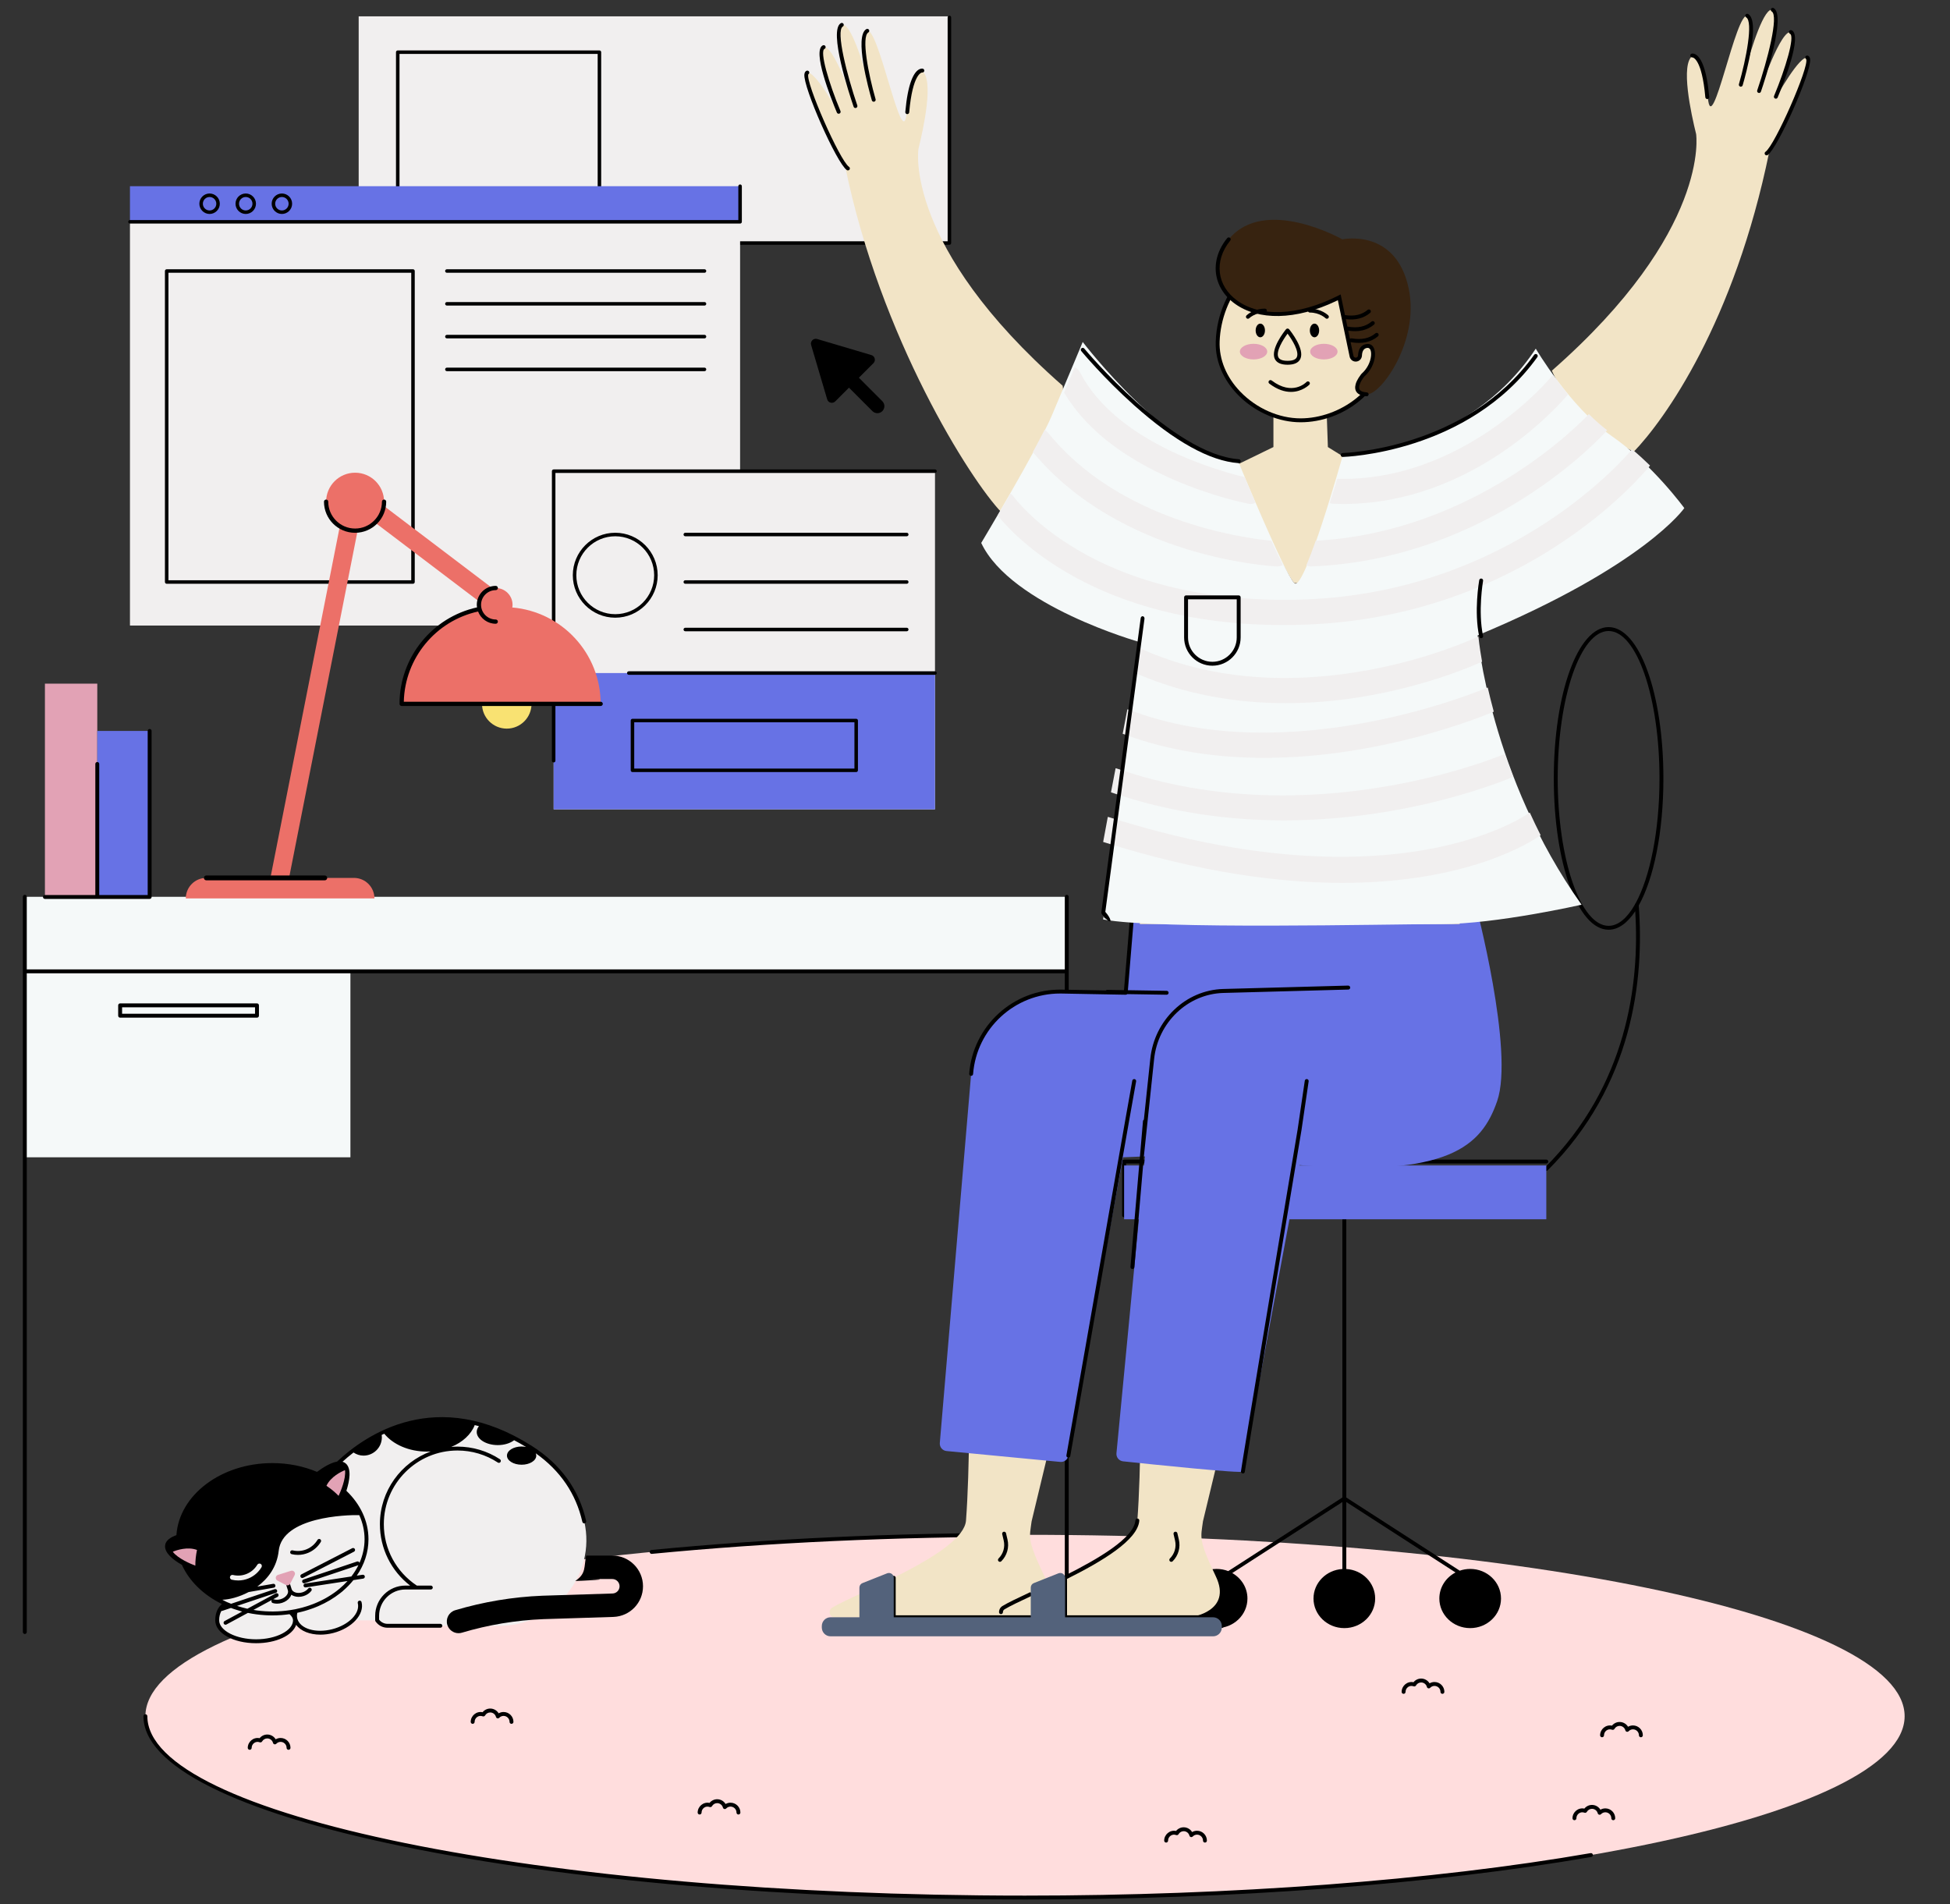 <svg viewBox="156 110.988 499.2 487.516" xmlns="http://www.w3.org/2000/svg" overflow="visible">
    <rect x="156" y="110.988" width="499.2" height="487.516" fill="#333333" stroke="none"/>
    <g id="Master/Spot Illustration/Working" stroke="none" stroke-width="1" fill="none" fill-rule="evenodd">
        <g id="Floor/Carpet" transform="translate(151.722, 471.398) scale(1 1)">
            <g id="Floor/Carpet/White" stroke="none" stroke-width="1" fill="none" fill-rule="evenodd">
                <g id="Simple-Carpet" transform="translate(41, 32)">
                    <path d="M450.862,46.93 C450.862,72.573 350.045,93.361 225.681,93.361 C101.318,93.361 0.501,72.573 0.501,46.93 C0.501,21.286 101.318,0.499 225.681,0.499 C350.045,0.499 450.862,21.286 450.862,46.93" id="Carpet" fill="#FDD"/>
                    <path d="M27.204,55.534 C27.48,55.534 27.704,55.31 27.704,55.034 C27.704,54.017 28.708,53.213 29.77,53.61 C30.001,53.694 30.257,53.604 30.38,53.392 C30.658,52.91 31.151,52.622 31.697,52.622 C32.387,52.622 32.992,53.092 33.168,53.764 C33.214,53.94 33.351,54.077 33.527,54.122 C33.701,54.168 33.889,54.113 34.014,53.982 C34.306,53.676 34.697,53.507 35.116,53.507 C35.958,53.507 36.644,54.192 36.644,55.034 C36.644,55.31 36.868,55.534 37.144,55.534 C37.42,55.534 37.644,55.31 37.644,55.034 C37.644,53.64 36.51,52.507 35.116,52.507 C34.665,52.507 34.234,52.624 33.854,52.845 C33.406,52.1 32.595,51.622 31.697,51.622 C30.936,51.622 30.217,51.974 29.741,52.561 C28.168,52.228 26.704,53.471 26.704,55.034 C26.704,55.31 26.928,55.534 27.204,55.534 M370.476,81.984 C330.035,88.998 278.613,92.861 225.681,92.861 C101.792,92.861 1,72.257 1,46.93 C1,46.654 0.777,46.43 0.5,46.43 C0.224,46.43 0,46.654 0,46.93 C0,59.596 23.565,71.429 66.353,80.252 C108.917,89.028 165.5,93.861 225.681,93.861 C278.668,93.861 330.151,89.993 370.647,82.969 C370.919,82.922 371.101,82.663 371.054,82.391 C371.007,82.118 370.748,81.928 370.476,81.984 M84.281,48.887 C84.557,48.887 84.781,48.663 84.781,48.387 C84.781,47.368 85.792,46.565 86.846,46.962 C87.074,47.049 87.334,46.957 87.457,46.745 C87.735,46.263 88.227,45.974 88.774,45.974 C89.464,45.974 90.069,46.444 90.245,47.116 C90.291,47.291 90.428,47.428 90.603,47.473 C90.78,47.517 90.965,47.465 91.09,47.335 C91.383,47.027 91.775,46.858 92.193,46.858 C93.035,46.858 93.721,47.544 93.721,48.387 C93.721,48.663 93.944,48.887 94.221,48.887 C94.497,48.887 94.721,48.663 94.721,48.387 C94.721,46.992 93.587,45.858 92.193,45.858 C91.742,45.858 91.311,45.975 90.932,46.197 C90.483,45.453 89.672,44.974 88.774,44.974 C88.013,44.974 87.294,45.326 86.819,45.914 C85.248,45.571 83.781,46.822 83.781,48.387 C83.781,48.663 84.004,48.887 84.281,48.887 M374.247,70.53 C373.797,70.53 373.366,70.647 372.986,70.869 C372.538,70.125 371.727,69.645 370.829,69.645 C370.068,69.645 369.35,69.998 368.873,70.586 C367.301,70.244 365.835,71.494 365.835,73.058 C365.835,73.335 366.059,73.558 366.335,73.558 C366.612,73.558 366.835,73.335 366.835,73.058 C366.835,72.04 367.846,71.236 368.901,71.634 C369.127,71.721 369.389,71.63 369.512,71.417 C369.79,70.933 370.282,70.645 370.829,70.645 C371.518,70.645 372.123,71.115 372.299,71.788 C372.346,71.963 372.482,72.099 372.658,72.145 C372.834,72.191 373.019,72.137 373.145,72.007 C373.438,71.699 373.829,71.53 374.247,71.53 C375.09,71.53 375.775,72.216 375.775,73.058 C375.775,73.335 375.999,73.558 376.275,73.558 C376.552,73.558 376.775,73.335 376.775,73.058 C376.775,71.664 375.641,70.53 374.247,70.53 M381.316,49.296 C380.866,49.296 380.434,49.413 380.055,49.634 C379.607,48.889 378.796,48.411 377.898,48.411 C377.137,48.411 376.418,48.763 375.942,49.35 C374.366,49.02 372.905,50.262 372.905,51.823 C372.905,52.099 373.128,52.323 373.405,52.323 C373.681,52.323 373.905,52.099 373.905,51.823 C373.905,50.806 374.908,50 375.971,50.399 C376.2,50.485 376.458,50.393 376.58,50.181 C376.859,49.699 377.351,49.411 377.898,49.411 C378.587,49.411 379.192,49.881 379.369,50.554 C379.415,50.729 379.552,50.866 379.728,50.911 C379.903,50.957 380.09,50.902 380.215,50.771 C380.507,50.465 380.898,50.296 381.316,50.296 C382.159,50.296 382.845,50.981 382.845,51.823 C382.845,52.099 383.068,52.323 383.345,52.323 C383.621,52.323 383.845,52.099 383.845,51.823 C383.845,50.43 382.71,49.296 381.316,49.296 M322.598,41.208 C322.874,41.208 323.098,40.984 323.098,40.708 C323.098,39.691 324.101,38.886 325.164,39.284 C325.394,39.368 325.651,39.277 325.774,39.066 C326.052,38.584 326.545,38.296 327.091,38.296 C327.781,38.296 328.386,38.765 328.562,39.438 C328.608,39.614 328.746,39.751 328.921,39.796 C329.096,39.842 329.283,39.787 329.408,39.656 C329.7,39.349 330.091,39.18 330.51,39.18 C331.352,39.18 332.038,39.866 332.038,40.708 C332.038,40.984 332.262,41.208 332.538,41.208 C332.814,41.208 333.038,40.984 333.038,40.708 C333.038,39.314 331.904,38.18 330.51,38.18 C330.059,38.18 329.628,38.298 329.248,38.518 C328.8,37.774 327.989,37.296 327.091,37.296 C326.33,37.296 325.611,37.648 325.135,38.235 C323.559,37.903 322.099,39.145 322.098,40.708 C322.098,40.984 322.322,41.208 322.598,41.208 M261.808,79.283 C262.084,79.283 262.308,79.059 262.308,78.783 C262.308,77.766 263.312,76.961 264.374,77.359 C264.603,77.443 264.861,77.353 264.983,77.141 C265.262,76.659 265.754,76.371 266.301,76.371 C266.99,76.371 267.595,76.841 267.772,77.513 C267.818,77.687 267.955,77.824 268.13,77.87 C268.306,77.915 268.492,77.862 268.617,77.731 C268.91,77.425 269.301,77.256 269.719,77.256 C270.562,77.256 271.247,77.941 271.247,78.783 C271.247,79.059 271.471,79.283 271.747,79.283 C272.024,79.283 272.247,79.059 272.247,78.783 C272.247,77.389 271.113,76.256 269.719,76.256 C269.268,76.256 268.837,76.373 268.458,76.594 C268.01,75.849 267.199,75.371 266.301,75.371 C265.54,75.371 264.821,75.723 264.345,76.31 C262.77,75.98 261.308,77.221 261.308,78.783 C261.308,79.059 261.531,79.283 261.808,79.283 M149.03,69.412 C148.582,68.668 147.771,68.189 146.873,68.189 C146.112,68.189 145.393,68.542 144.917,69.129 C143.341,68.798 141.88,70.039 141.88,71.601 C141.88,71.878 142.103,72.101 142.38,72.101 C142.656,72.101 142.88,71.878 142.88,71.601 C142.879,70.585 143.883,69.779 144.946,70.178 C145.176,70.262 145.433,70.171 145.556,69.96 C145.834,69.477 146.327,69.189 146.873,69.189 C147.562,69.189 148.167,69.659 148.344,70.332 C148.39,70.508 148.527,70.644 148.703,70.689 C148.878,70.735 149.065,70.68 149.19,70.55 C149.482,70.243 149.873,70.074 150.291,70.074 C151.134,70.074 151.82,70.76 151.82,71.601 C151.82,71.878 152.043,72.101 152.32,72.101 C152.596,72.101 152.82,71.878 152.82,71.601 C152.82,70.208 151.685,69.074 150.291,69.074 C149.841,69.074 149.41,69.191 149.03,69.412 M130.1,5.378 C130.116,5.378 130.132,5.377 130.149,5.376 C160.142,2.471 192.284,1 225.681,1 C225.957,1 226.181,0.776 226.181,0.5 C226.181,0.223 225.957,-1.13686838e-13 225.681,-1.13686838e-13 C192.252,-1.13686838e-13 160.078,1.473 130.052,4.38 C129.777,4.407 129.576,4.651 129.603,4.926 C129.628,5.184 129.846,5.378 130.1,5.378 M239.764,16.89 C240.04,16.89 240.264,16.667 240.264,16.39 C240.264,15.374 241.268,14.569 242.331,14.967 C242.561,15.051 242.818,14.961 242.94,14.749 C243.218,14.266 243.711,13.978 244.257,13.978 C244.947,13.978 245.552,14.448 245.728,15.12 C245.774,15.295 245.911,15.431 246.087,15.477 C246.262,15.521 246.448,15.469 246.574,15.339 C246.866,15.032 247.258,14.863 247.676,14.863 C248.518,14.863 249.204,15.549 249.204,16.39 C249.204,16.667 249.428,16.89 249.704,16.89 C249.98,16.89 250.204,16.667 250.204,16.39 C250.204,14.997 249.07,13.863 247.676,13.863 C247.225,13.863 246.794,13.98 246.415,14.201 C245.967,13.457 245.156,12.978 244.257,12.978 C243.496,12.978 242.777,13.331 242.301,13.918 C240.73,13.587 239.264,14.828 239.264,16.39 C239.264,16.667 239.488,16.89 239.764,16.89" id="Fill-15" fill="#000"/>
                </g>
            </g>
        </g>
        <g id="Working Stuff" transform="translate(180.822, 90.172) scale(1 1)">
            <g id="Working Stuff/Windows" stroke="none" stroke-width="1" fill="none" fill-rule="evenodd">
                <g id="Working-Windows" transform="translate(8, 24)">
                    <polygon id="Fill-1" fill="#F1EFEF" points="59 59 210 59 210 1 59 1"/>
                    <path d="M210.225,0.823 C210.473,0.823 210.674,1.024 210.674,1.272 L210.674,59.03 C210.674,59.278 210.473,59.479 210.225,59.479 L59.238,59.479 C58.99,59.479 58.789,59.278 58.789,59.03 C58.789,58.782 58.99,58.58 59.238,58.58 L209.776,58.58 L209.776,1.272 C209.776,1.024 209.977,0.823 210.225,0.823 Z M120.631,9.726 C120.879,9.726 121.08,9.927 121.08,10.176 L121.08,51.141 C121.08,51.389 120.879,51.59 120.631,51.59 L69.001,51.59 C68.752,51.59 68.552,51.389 68.552,51.141 L68.552,10.176 C68.552,9.927 68.752,9.726 69.001,9.726 L120.631,9.726 Z M120.182,10.625 L69.45,10.625 L69.45,50.692 L120.182,50.692 L120.182,10.625 Z" id="Combined-Shape" fill="#000"/>
                    <polygon id="Fill-8" fill="#F1EFEF" points="0.449 156.955 156.642 156.955 156.642 53.601 0.449 53.601"/>
                    <polygon id="Fill-9" fill="#F1EFEF" points="108.916 204 206.537 204 206.537 117.437 108.916 117.437"/>
                    <path d="M206.537,169.115 L206.537,204 L108.916,204 L108.916,169.115 L206.537,169.115 Z M156.642,44.482 L156.642,53.601 L0.449,53.601 L0.449,44.482 L156.642,44.482 Z" id="Interface-color" fill="#6772E5"/>
                    <path d="M186.362,180.825 C186.61,180.825 186.811,181.025 186.811,181.274 L186.811,194.012 C186.811,194.26 186.61,194.461 186.362,194.461 L129.091,194.461 C128.843,194.461 128.642,194.26 128.642,194.012 L128.642,181.274 C128.642,181.025 128.843,180.825 129.091,180.825 L186.362,180.825 Z M185.913,181.724 L129.54,181.724 L129.54,193.563 L185.913,193.563 L185.913,181.724 Z M206.537,116.988 C206.785,116.988 206.986,117.189 206.986,117.438 C206.986,117.686 206.785,117.887 206.537,117.887 L109.365,117.887 L109.365,191.551 C109.365,191.799 109.164,192 108.916,192 C108.668,192 108.467,191.799 108.467,191.551 L108.467,117.438 C108.467,117.189 108.668,116.988 108.916,116.988 L206.537,116.988 Z M206.537,168.665 C206.785,168.665 206.986,168.867 206.986,169.115 C206.986,169.363 206.785,169.564 206.537,169.564 L128.151,169.564 C127.903,169.564 127.702,169.363 127.702,169.115 C127.702,168.867 127.903,168.665 128.151,168.665 L206.537,168.665 Z M199.306,157.519 C199.554,157.519 199.755,157.72 199.755,157.969 C199.755,158.217 199.554,158.418 199.306,158.418 L142.613,158.418 C142.365,158.418 142.164,158.217 142.164,157.969 C142.164,157.72 142.365,157.519 142.613,157.519 L199.306,157.519 Z M124.681,133.2 C130.669,133.2 135.542,138.078 135.542,144.073 C135.542,150.067 130.669,154.944 124.681,154.944 C118.691,154.944 113.818,150.067 113.818,144.073 C113.818,138.078 118.691,133.2 124.681,133.2 Z M124.681,134.099 C119.187,134.099 114.716,138.574 114.716,144.073 C114.716,149.572 119.187,154.045 124.681,154.045 C130.175,154.045 134.644,149.572 134.644,144.073 C134.644,138.574 130.175,134.099 124.681,134.099 Z M199.306,145.36 C199.554,145.36 199.755,145.561 199.755,145.809 C199.755,146.057 199.554,146.258 199.306,146.258 L142.613,146.258 C142.365,146.258 142.164,146.057 142.164,145.809 C142.164,145.561 142.365,145.36 142.613,145.36 L199.306,145.36 Z M199.306,133.2 C199.554,133.2 199.755,133.402 199.755,133.65 C199.755,133.898 199.554,134.099 199.306,134.099 L142.613,134.099 C142.365,134.099 142.164,133.898 142.164,133.65 C142.164,133.402 142.365,133.2 142.613,133.2 L199.306,133.2 Z" id="Combined-Shape" fill="#000"/>
                    <path d="M72.905,65.746 C73.153,65.746 73.353,65.947 73.353,66.195 L73.353,145.809 C73.353,146.058 73.153,146.258 72.905,146.258 L9.85,146.258 C9.601,146.258 9.401,146.058 9.401,145.809 L9.401,66.195 C9.401,65.947 9.601,65.746 9.85,65.746 L72.905,65.746 Z M72.457,66.644 L10.299,66.644 L10.299,145.359 L72.457,145.359 L72.457,66.644 Z M147.531,90.933 C147.779,90.933 147.98,91.134 147.98,91.382 C147.98,91.63 147.779,91.831 147.531,91.831 L81.583,91.831 C81.334,91.831 81.134,91.63 81.134,91.382 C81.134,91.134 81.334,90.933 81.583,90.933 L147.531,90.933 Z M147.531,82.537 C147.779,82.537 147.98,82.738 147.98,82.986 C147.98,83.234 147.779,83.436 147.531,83.436 L81.583,83.436 C81.334,83.436 81.134,83.234 81.134,82.986 C81.134,82.738 81.334,82.537 81.583,82.537 L147.531,82.537 Z M147.531,74.141 C147.779,74.141 147.98,74.343 147.98,74.591 C147.98,74.839 147.779,75.04 147.531,75.04 L81.583,75.04 C81.334,75.04 81.134,74.839 81.134,74.591 C81.134,74.343 81.334,74.141 81.583,74.141 L147.531,74.141 Z M147.531,65.746 C147.779,65.746 147.98,65.947 147.98,66.195 C147.98,66.443 147.779,66.644 147.531,66.644 L81.583,66.644 C81.334,66.644 81.134,66.443 81.134,66.195 C81.134,65.947 81.334,65.746 81.583,65.746 L147.531,65.746 Z M156.642,44.033 C156.89,44.033 157.091,44.233 157.091,44.482 L157.091,53.601 C157.091,53.849 156.89,54.05 156.642,54.05 L0.449,54.05 C0.201,54.05 8.52651283e-14,53.849 8.52651283e-14,53.601 C8.52651283e-14,53.353 0.201,53.152 0.449,53.152 L156.193,53.152 L156.193,44.482 C156.193,44.233 156.394,44.033 156.642,44.033 Z M20.833,46.349 C22.275,46.349 23.451,47.524 23.451,48.969 C23.451,50.414 22.275,51.591 20.833,51.591 C19.39,51.591 18.214,50.414 18.214,48.969 C18.214,47.524 19.39,46.349 20.833,46.349 Z M30.088,46.349 C31.531,46.349 32.707,47.524 32.707,48.969 C32.707,50.414 31.531,51.591 30.088,51.591 C28.645,51.591 27.47,50.414 27.47,48.969 C27.47,47.524 28.645,46.349 30.088,46.349 Z M39.344,46.349 C40.787,46.349 41.962,47.524 41.962,48.969 C41.962,50.414 40.787,51.591 39.344,51.591 C37.901,51.591 36.726,50.414 36.726,48.969 C36.726,47.524 37.901,46.349 39.344,46.349 Z M20.833,47.247 C19.883,47.247 19.112,48.019 19.112,48.969 C19.112,49.919 19.883,50.692 20.833,50.692 C21.782,50.692 22.553,49.919 22.553,48.969 C22.553,48.019 21.782,47.247 20.833,47.247 Z M30.088,47.247 C29.139,47.247 28.368,48.019 28.368,48.969 C28.368,49.919 29.139,50.692 30.088,50.692 C31.037,50.692 31.809,49.919 31.809,48.969 C31.809,48.019 31.037,47.247 30.088,47.247 Z M39.344,47.247 C38.395,47.247 37.624,48.019 37.624,48.969 C37.624,49.919 38.395,50.692 39.344,50.692 C40.293,50.692 41.064,49.919 41.064,48.969 C41.064,48.019 40.293,47.247 39.344,47.247 Z" id="Combined-Shape" fill="#000"/>
                    <path d="M176.367,83.599 L190.256,87.714 C191.157,87.981 191.446,89.117 190.781,89.783 L187.052,93.514 L193.055,99.521 C193.756,100.223 193.756,101.361 193.055,102.063 C192.704,102.414 192.245,102.589 191.785,102.589 C191.325,102.589 190.867,102.414 190.516,102.063 L184.513,96.055 L181.003,99.569 C180.339,100.235 179.204,99.946 178.937,99.044 L174.826,85.142 C174.546,84.199 175.424,83.32 176.367,83.599 Z" id="Combined-Shape" fill="#000"/>
                </g>
            </g>
        </g>
        <g id="Desk" transform="translate(161, 285.77)">
            <polygon fill="#F5F9F9" points="268.09 54.797 1.352 54.797 1.352 121.482 84.708 121.482 84.708 73.643 268.09 73.643"/>
            <path d="M268.09,54.297 C267.814,54.297 267.59,54.521 267.59,54.797 L267.59,73.384 L1.852,73.384 L1.852,54.797 C1.852,54.521 1.629,54.297 1.352,54.297 C1.076,54.297 0.852,54.521 0.852,54.797 L0.852,243.011 C0.852,243.287 1.076,243.511 1.352,243.511 C1.629,243.511 1.852,243.287 1.852,243.011 L1.852,74.384 L267.59,74.384 L267.59,243.011 C267.59,243.287 267.814,243.511 268.09,243.511 C268.366,243.511 268.59,243.287 268.59,243.011 L268.59,54.797 C268.59,54.521 268.366,54.297 268.09,54.297 L268.09,54.297 Z M26.255,84.739 L60.288,84.739 L60.288,83.082 L26.255,83.082 L26.255,84.739 Z M60.788,82.082 L25.755,82.082 C25.479,82.082 25.255,82.306 25.255,82.582 L25.255,85.239 C25.255,85.516 25.479,85.739 25.755,85.739 L60.788,85.739 C61.065,85.739 61.288,85.516 61.288,85.239 L61.288,82.582 C61.288,82.306 61.065,82.082 60.788,82.082 L60.788,82.082 Z" id="Fill-44" fill="#000"/>
            <polygon id="Fill-45" fill="#E2A2B5" points="6.5 54.839 19.905 54.839 19.905 0.23 6.5 0.23"/>
            <polygon id="Fill-46" fill="#6772E5" points="19.905 54.839 33.31 54.839 33.31 12.338 19.905 12.338"/>
            <path d="M33.31,11.838 C33.033,11.838 32.81,12.062 32.81,12.338 L32.81,54.339 L20.405,54.339 L20.405,20.79 C20.405,20.514 20.181,20.29 19.905,20.29 C19.628,20.29 19.405,20.514 19.405,20.79 L19.405,54.339 L6.5,54.339 C6.224,54.339 6,54.563 6,54.839 C6,55.116 6.224,55.339 6.5,55.339 L33.31,55.339 C33.586,55.339 33.81,55.116 33.81,54.839 L33.81,12.338 C33.81,12.062 33.586,11.838 33.31,11.838" id="Path" fill="#000"/>
        </g>
        <g id="Chair" transform="translate(443.272, 271.524)">
            <path d="M131.249,71.057 C129.285,74.494 126.985,76.475 124.529,76.475 C117.344,76.475 111.499,59.546 111.499,38.737 C111.499,17.929 117.344,1 124.529,1 C131.713,1 137.559,17.929 137.559,38.737 C137.559,52.194 135.113,64.02 131.442,70.703 C131.331,70.788 131.259,70.913 131.249,71.057 Z M124.529,0 C116.662,0 110.499,17.015 110.499,38.737 C110.499,60.46 116.662,77.475 124.529,77.475 C127.021,77.475 129.341,75.764 131.349,72.739 C132.51,91.369 129.258,117.324 108.229,138.353 C108.034,138.549 108.034,138.865 108.229,139.06 C108.327,139.158 108.455,139.207 108.583,139.207 C108.711,139.207 108.838,139.158 108.936,139.06 C130.769,117.227 133.677,90.177 132.249,71.257 C136.075,64.408 138.559,52.524 138.559,38.737 C138.559,17.015 132.396,0 124.529,0 Z M109.083,136.821 C109.083,136.545 108.859,136.321 108.583,136.321 L0.5,136.321 C0.223,136.321 -1.27897692e-12,136.545 -1.27897692e-12,136.821 L-1.27897692e-12,150.593 C-1.27897692e-12,150.869 0.223,151.093 0.5,151.093 C0.776,151.093 1,150.869 1,150.593 L1,137.321 L108.583,137.321 C108.859,137.321 109.083,137.098 109.083,136.821 M86.426,241.555 L57.378,222.819 L57.378,140.499 C57.378,140.233 57.154,140.019 56.878,140.019 C56.601,140.019 56.378,140.233 56.378,140.499 L56.378,222.819 L27.159,241.665 C26.239,241.305 25.235,241.103 24.18,241.103 C19.821,241.103 16.288,244.496 16.288,248.68 C16.288,252.865 19.821,256.257 24.18,256.257 C28.539,256.257 32.073,252.865 32.073,248.68 C32.073,245.901 30.509,243.478 28.186,242.16 L56.378,223.976 L56.378,241.127 C52.253,241.377 48.985,244.658 48.985,248.68 C48.985,252.865 52.519,256.257 56.878,256.257 C61.237,256.257 64.77,252.865 64.77,248.68 C64.77,244.657 61.503,241.376 57.378,241.127 L57.378,223.976 L85.341,242.012 C82.876,243.295 81.2,245.798 81.2,248.68 C81.2,252.865 84.734,256.257 89.092,256.257 C93.452,256.257 96.985,252.865 96.985,248.68 C96.985,244.496 93.452,241.103 89.092,241.103 C88.156,241.103 87.26,241.267 86.426,241.555 Z" id="Fill-161" fill="#000"/>
            <polygon fill="#6772E5" points="0.499 151.593 108.582 151.593 108.582 137.822 0.499 137.822"/>
        </g>
        <g transform="translate(481.908, 153.5) scale(-1, 1) translate(-481.908, -153.5) translate(216.408, -222) scale(1 1)" id="Master/Character/Sitting on Chair">
            <defs>
                <polygon id="mastercharactersitting-on-chair-path-1" points="0 0 46.889 0 46.889 52.956 0 52.956"/>
            </defs>
            <g id="Master/Character/Sitting on Chair" stroke="none" stroke-width="1" fill="none" fill-rule="evenodd">
                <g id="Lower Body/Sitting on Chair" transform="translate(71, 393) scale(1 1)">
                    <g id="Lower Body/Sitting on Chair/Dark Blue Sandals" stroke="none" stroke-width="1" fill="none" fill-rule="evenodd">
                        <g id="Group" transform="translate(136, 170.5)">
                            <path d="M171.386,181.053 C165.389,177.378 137.74,167.099 137.111,158.728 C136.135,145.736 136.168,124.964 136.341,110.024 C128.286,110.873 119.013,111.758 109.151,112.522 L120.313,158.928 C120.853,163.115 121.58,163.516 117.028,173.014 C116.592,173.923 116.314,174.752 116.156,175.513 C106.131,170.756 93.665,164.318 93.246,158.728 C92.27,145.736 92.303,124.964 92.476,110.024 C84.421,110.873 75.148,111.758 65.285,112.522 L76.448,158.928 C76.988,163.115 77.715,163.516 73.163,173.014 C68.849,182.011 79.402,183.435 79.402,183.435 L126.804,183.554 C126.994,183.554 127.174,183.515 127.338,183.446 L170.67,183.554 C171.417,183.556 172.024,182.95 172.024,182.203 C172.024,181.733 171.787,181.298 171.386,181.053" id="Skin" fill="#f2e4c6"/>
                            <path d="M6.65,1 C6.65,1 -3.293,38.578 1.137,51.375 C5.128,62.902 13.541,70.907 51.727,67.749 C51.727,67.749 66.229,145.492 66.229,146.194 C66.229,146.795 89.994,144.317 96.898,143.585 C97.931,143.475 98.686,142.559 98.597,141.523 L91.309,65.524 L96.925,65.758 L110.912,142.144 C111.074,143.135 111.977,143.831 112.977,143.735 L142.096,140.949 C143.132,140.85 143.898,139.938 143.817,138.901 L135.797,44.4 C134.863,32.345 124.695,23.108 112.607,23.332 L96.223,23.635 L94.351,1 L6.65,1 Z" id="Pants" fill="#6772E5"/>
                            <path d="M155.612,172.897 C155.888,172.897 156.112,173.12 156.112,173.397 L156.112,173.397 L156.112,184.002 L130.015,184.002 C130.41,184.478 130.658,185.082 130.658,185.748 L130.658,185.748 L130.658,186.138 C130.658,186.416 130.435,186.638 130.158,186.638 C129.882,186.638 129.658,186.416 129.658,186.138 L129.658,186.138 L129.658,185.748 C129.658,184.786 128.875,184.002 127.914,184.002 L127.914,184.002 L120.532,184.002 C120.255,184.002 120.032,183.78 120.032,183.502 C120.032,183.226 120.255,183.002 120.532,183.002 L120.532,183.002 L127.914,183.002 C127.937,183.002 127.959,183.01 127.983,183.01 C127.985,183.007 127.988,183.005 127.991,183.002 L127.991,183.002 L155.112,183.002 L155.112,173.397 C155.112,173.12 155.335,172.897 155.612,172.897 Z M93.208,158.228 C93.483,158.208 93.724,158.416 93.744,158.69 C94.083,163.204 103.29,168.59 111.953,172.911 C111.951,172.921 111.952,172.931 111.95,172.941 C112.124,173.019 112.247,173.192 112.247,173.397 L112.247,173.397 L112.247,184.002 L73.869,184.002 C72.907,184.002 72.124,184.786 72.124,185.748 C72.124,186.024 71.9,186.248 71.624,186.248 C71.348,186.248 71.124,186.024 71.124,185.748 C71.124,184.234 72.355,183.002 73.869,183.002 L73.869,183.002 L111.247,183.002 L111.247,173.679 C102.265,169.19 93.121,163.744 92.747,158.764 C92.727,158.489 92.933,158.25 93.208,158.228 Z M120.679,177.084 C123.854,178.571 126.369,179.76 127.782,180.626 C128.331,180.962 128.658,181.55 128.658,182.203 C128.658,182.48 128.435,182.703 128.158,182.703 C127.882,182.703 127.658,182.48 127.658,182.203 C127.658,181.903 127.509,181.631 127.26,181.48 C125.924,180.661 123.399,179.464 120.44,178.079 C120.441,178.034 120.433,177.988 120.433,177.941 C120.442,177.726 120.442,177.512 120.428,177.298 C120.51,177.226 120.605,177.166 120.679,177.084 Z M83.514,161.6 L83.605,161.613 C83.874,161.675 84.04,161.945 83.978,162.214 L83.978,162.214 L83.597,163.841 C83.206,165.518 83.698,167.244 84.915,168.459 C85.11,168.655 85.11,168.971 84.915,169.167 C84.817,169.264 84.689,169.314 84.561,169.314 C84.433,169.314 84.305,169.264 84.207,169.167 C82.745,167.706 82.153,165.63 82.623,163.614 L82.623,163.614 L83.003,161.986 C83.067,161.716 83.329,161.552 83.605,161.613 Z M127.379,161.6 L127.47,161.613 C127.738,161.675 127.905,161.945 127.843,162.214 L127.843,162.214 L127.462,163.841 C127.07,165.518 127.562,167.244 128.779,168.459 C128.975,168.655 128.975,168.971 128.779,169.167 C128.682,169.264 128.554,169.314 128.426,169.314 C128.298,169.314 128.17,169.264 128.072,169.167 C126.609,167.706 126.018,165.63 126.487,163.614 L126.487,163.614 L126.868,161.986 C126.932,161.716 127.193,161.552 127.47,161.613 Z M50.382,46.154 L52.221,58.675 L52.22,58.666 C54.643,73.158 66.729,145.486 66.729,146.194 C66.729,146.47 66.505,146.694 66.229,146.694 C65.953,146.694 65.729,146.47 65.729,146.194 C65.626,145.063 56.203,88.55 51.234,58.831 L51.232,58.822 L49.393,46.3 C49.353,46.026 49.542,45.773 49.815,45.733 C50.094,45.69 50.342,45.882 50.382,46.154 Z M94.546,46.14 L96.418,56.671 C96.418,56.676 96.418,56.677 96.418,56.678 L111.405,142.062 C111.45,142.334 111.265,142.593 110.993,142.637 C110.965,142.642 110.938,142.643 110.911,142.643 C110.67,142.643 110.458,142.47 110.418,142.225 L95.431,56.84 L95.431,56.838 L93.561,46.315 C93.513,46.043 93.694,45.783 93.966,45.735 C94.24,45.686 94.497,45.869 94.546,46.14 Z M39.255,21.795 L71.245,22.664 C80.852,22.924 88.884,30.591 89.929,40.498 L91.575,56.099 C91.702,56.181 91.793,56.321 91.806,56.482 L92.64,66.212 L92.748,67.232 C92.754,67.283 92.751,67.333 92.743,67.381 L95.008,93.816 C95.031,94.091 94.827,94.334 94.552,94.357 C94.538,94.358 94.523,94.359 94.509,94.359 C94.252,94.359 94.033,94.163 94.011,93.902 L91.565,65.375 L88.954,40.609 C87.962,31.205 80.338,23.928 71.219,23.681 L39.229,22.812 C38.958,22.804 38.745,22.571 38.751,22.29 C38.758,22.009 39.031,21.803 39.255,21.795 Z M100.958,22.896 C101.192,22.886 101.461,23.113 101.466,23.388 C101.47,23.664 101.25,23.892 100.973,23.896 L85.752,24.138 L85.744,24.138 C85.472,24.138 85.248,23.919 85.244,23.646 C85.24,23.37 85.46,23.142 85.736,23.138 L100.958,22.896 Z" id="Combined-Shape" fill="#000"/>
                            <path d="M135.299,44.439 C134.397,32.805 124.657,23.828 113.035,23.828 C112.895,23.828 112.756,23.829 112.616,23.832 L96.233,24.135 C95.998,24.149 95.748,23.941 95.725,23.678 L93.893,1.5 L6.65,1.5 C6.374,1.5 6.15,1.276 6.15,1 C6.15,0.724 6.374,0.5 6.65,0.5 L94.351,0.5 C94.61,0.5 94.827,0.698 94.849,0.957 L96.681,23.127 L112.597,22.832 C124.927,22.599 135.342,32.06 136.296,44.361 C136.318,44.637 136.111,44.877 135.836,44.899 C135.823,44.9 135.81,44.9 135.797,44.9 C135.538,44.9 135.319,44.701 135.299,44.439 Z" id="Fill-6" fill="#000"/>
                            <path d="M171.779,183.503 L164.398,183.503 L164.398,175.903 C164.398,175.399 164.089,174.943 163.619,174.757 L157.301,172.25 C156.491,171.929 155.612,172.525 155.612,173.397 L155.612,183.503 L120.532,183.503 L120.532,175.903 C120.532,175.399 120.224,174.943 119.754,174.757 L113.436,172.25 C112.626,171.929 111.747,172.525 111.747,173.397 L111.747,183.503 L73.869,183.503 C72.629,183.503 71.624,184.508 71.624,185.747 L71.624,186.139 C71.624,187.378 72.629,188.383 73.869,188.383 L171.779,188.383 C173.019,188.383 174.024,187.378 174.024,186.139 L174.024,185.747 C174.024,184.508 173.019,183.503 171.779,183.503" id="Sandals" fill="#53627B"/>
                        </g>
                    </g>
                </g>
                <g id="Upper Body" transform="translate(8, 265) scale(1 1)">
                    <g id="Upper Body/Hands Up" stroke="none" stroke-width="1" fill="none" fill-rule="evenodd">
                        <path d="M368.848,96.669 C368.848,96.669 375.272,81.315 372.687,80.109 C370.102,78.904 364.554,95.202 364.554,95.202 C364.554,95.202 371.064,76.174 368.048,74.415 C365.803,73.106 362.372,84.374 360.766,90.218 C361.936,85.447 363.615,77.167 361.518,75.934 C358.547,74.184 352.288,108 351.294,96.762 C350.301,85.524 347.442,86.111 347.442,86.111 C344.179,88.091 347.046,101.117 348.298,106.158 C348.298,106.158 352.149,130.946 311.372,166.733 C311,168.491 311.707,170.945 312.154,172.534 C312.515,173.324 322.419,191.955 326.999,199.191 C334.997,190.919 358.093,154.363 367.032,110.625 C370.163,106.811 378.773,87.382 376.872,86.623 C374.844,85.814 368.848,96.669 368.848,96.669 Z M150.056,82.256 C150.056,82.256 147.197,81.669 146.204,92.907 C145.211,104.145 138.951,70.329 135.98,72.079 C133.883,73.312 135.562,81.592 136.732,86.363 C135.126,80.519 131.696,69.251 129.45,70.561 C126.434,72.319 132.944,91.347 132.944,91.347 C132.944,91.347 127.396,75.049 124.811,76.254 C122.226,77.46 128.65,92.814 128.65,92.814 C128.65,92.814 122.655,81.959 120.626,82.768 C118.725,83.527 127.335,102.956 130.467,106.77 C139.405,150.508 157.251,175.449 165.248,183.722 C166.946,182.366 170.088,181.739 173.865,178.32 C179.607,173.121 183.881,168.079 186.126,162.877 C145.35,127.091 149.201,102.303 149.201,102.303 C150.452,97.262 153.319,84.236 150.056,82.256 Z M252.044,217.268 C254.333,215.265 264.928,191.177 266.803,187 L257.409,182.433 L257.409,172.875 L243.803,172.875 L243.469,182.433 L238.775,185.337 C241.018,192.497 246.379,212.212 250.512,217.268 L252.044,217.268 Z M209.732,289.64 L209.732,304.553 L291.613,304.553 L289.964,286.943 L289.231,286.943 C267.392,293.201 227.997,293.016 217.024,290.809 C214.814,290.363 212.331,289.977 209.732,289.64 Z" id="Skin" fill="#f2e4c6"/>
                        <path d="M190.25,157.244 C190.25,157.244 181.378,172.336 170.92,179.538 C160.463,186.741 152.224,198.06 152.224,198.06 C152.224,198.06 162.365,212.808 205.144,230.645 C205.144,230.645 201.976,266.658 178.526,299.587 C178.526,299.587 200.316,304.553 214.468,304.553 C228.62,304.553 287.082,306 301,303.36 L291.654,232.36 C291.654,232.36 324.61,223.099 332.216,206.979 C332.216,206.979 317.639,182.626 314.153,174.393 C310.667,166.162 306.231,155.528 306.231,155.528 C306.231,155.528 283.732,185.026 266.303,186.398 C266.303,186.398 254.579,214.867 252.043,217.268 C249.508,219.669 239.685,184.684 239.685,184.684 C239.685,184.684 207.996,183.997 190.25,157.244 Z" id="Fill" fill="#F5F9F9"/>
                        <path d="M191.783,276 C191.899,276.063 192.016,276.122 192.126,276.204 C192.465,276.456 226.107,300.46 299.564,277.166 C299.646,277.139 299.728,277.134 299.811,277.116 L299.811,277.116 L301,283.525 C276.314,291.327 255.992,294 239.76,294 C207.511,294 191.377,283.483 189,281.797 C189.987,279.847 190.912,277.913 191.783,276 Z M198.205,261 C198.229,261.009 198.254,261.013 198.278,261.023 C198.766,261.235 247.734,282.042 297.462,264.738 C297.578,264.698 297.696,264.68 297.813,264.656 L297.813,264.656 L299,270.817 C283.628,276.115 268.482,278 254.735,278 C222.245,278 197.549,267.505 196,266.832 C196.799,264.84 197.533,262.894 198.205,261 Z M202.546,244 C202.68,244.036 202.815,244.068 202.948,244.125 C203.445,244.341 253.148,265.482 294.376,249.686 C294.518,249.631 294.662,249.602 294.805,249.572 L294.805,249.572 L296,255.833 C284.031,260.347 271.562,262 259.738,262 C230.03,262 204.412,251.608 201,250.165 C201.601,247.96 202.111,245.899 202.546,244 Z M204.651,231 C205.027,231.017 205.406,231.103 205.769,231.278 C206.213,231.489 250.616,252.287 291.218,234.11 C291.408,234.026 291.603,233.962 291.798,233.92 L291.798,233.92 L293,240.185 C279.834,245.968 266.477,248 254.234,248 C228.79,248 208.166,239.268 204,237.377 C204.703,233.419 204.914,231.11 204.914,231.11 L204.914,231.11 Z M165.591,183 C166.664,184.308 196.2,219.547 249.52,221.454 C265.029,222.008 287.611,220.298 307.125,208.998 C318.761,202.258 323.862,195.189 323.912,195.119 C324.141,194.797 324.419,194.542 324.722,194.339 C325.888,196.348 327.005,198.254 328,199.941 C323.975,204.995 303.01,228 254.886,228 C253.068,228 251.217,227.968 249.319,227.9 C192.728,225.875 162.473,189.007 161,187.167 C162.421,185.779 163.959,184.367 165.591,183 Z M315.977,178 C316.835,179.703 317.87,181.656 319,183.723 C296.493,210.758 258.155,212.917 256.518,212.996 C256.472,212.998 256.427,213 256.382,213 C255.883,213 255.417,212.854 255,212.619 C255.885,210.859 256.895,208.721 257.946,206.421 C265.546,205.676 296.976,201.282 315.171,178.692 C315.405,178.402 315.682,178.177 315.977,178 Z M176.666,174 C178.647,176.116 205.726,204.199 246.575,206.412 C247.41,208.775 248.236,210.954 249,212.725 C248.631,212.899 248.226,213 247.801,213 C247.762,213 247.725,213 247.687,212.998 C202.194,211.184 173.423,179.747 172.219,178.409 C172.136,178.316 172.071,178.211 172,178.11 C173.613,176.875 175.176,175.478 176.666,174 Z M308.269,162 C309.076,163.923 310.023,166.173 311,168.491 C305.643,177.491 296.297,184.955 283.173,190.694 C272.875,195.197 264.132,196.882 263.764,196.952 C263.59,196.984 263.417,197 263.245,197 C262.804,197 262.385,196.884 262,196.692 C263.093,194.149 264.063,191.856 264.786,190.132 C272.202,188.341 297.747,181.02 306.892,163.355 C307.216,162.729 307.708,162.274 308.269,162 Z M185.84,164 C185.987,164.124 186.128,164.26 186.254,164.416 C186.544,164.77 208.749,191.386 241.076,190.565 C241.621,192.366 242.28,194.504 243,196.772 C242.735,196.865 242.459,196.934 242.166,196.946 C241.282,196.982 240.403,197 239.533,197 C206.907,197 184.939,172.446 182,168.977 C183.448,167.22 184.743,165.516 185.84,164 Z" id="Lines" fill="#F1EFEF"/>
                        <path d="M300.447,301.424 L290.426,226.433 C290.372,226.116 290.545,225.81 290.809,225.746 C291.075,225.682 291.332,225.887 291.387,226.201 L301.458,301.493 C301.49,301.679 301.443,301.871 301.335,302.008 C298.975,304.983 301.73,301.859 300.447,303.061 C298.398,304.978 298.975,303.061 300.447,301.424 Z" id="Fill-25" fill="#000"/>
                        <path d="M239.685,184.964 L239.675,184.964 C239.355,184.957 207.531,184.04 189.844,159.404 C189.683,159.18 189.734,158.868 189.959,158.707 C190.183,158.546 190.496,158.597 190.657,158.821 C208.046,183.043 239.381,183.958 239.695,183.964 C239.971,183.97 240.19,184.198 240.185,184.474 C240.179,184.747 239.956,184.964 239.685,184.964" id="Fill-27" fill="#000"/>
                        <path d="M266.303,186.548 C266.043,186.548 265.824,186.348 265.805,186.084 C265.785,185.809 265.992,185.569 266.267,185.549 C283.286,184.312 305.622,157.481 305.845,157.21 C306.021,156.997 306.336,156.966 306.55,157.143 C306.762,157.319 306.793,157.634 306.617,157.847 C306.56,157.915 300.878,164.769 293.136,171.686 C282.696,181.013 273.68,186.013 266.34,186.547 C266.327,186.548 266.315,186.548 266.303,186.548" id="Fill-29" fill="#000"/>
                        <path d="M204.233,231.364 C204.198,231.364 204.163,231.36 204.127,231.353 C203.857,231.295 203.686,231.029 203.744,230.759 C205.09,224.511 203.754,216.756 203.74,216.678 C203.692,216.406 203.874,216.147 204.146,216.099 C204.416,216.044 204.677,216.233 204.725,216.505 C204.782,216.83 206.108,224.533 204.721,230.969 C204.671,231.204 204.463,231.364 204.233,231.364" id="Fill-31" fill="#000"/>
                        <path d="M266.803,221.405 L266.803,231.172 C266.803,234.61 269.601,237.407 273.038,237.407 C276.476,237.407 279.274,234.61 279.274,231.172 L279.274,221.405 L266.803,221.405 Z M273.038,238.407 C269.05,238.407 265.803,235.161 265.803,231.172 L265.803,220.905 C265.803,220.629 266.027,220.405 266.303,220.405 L279.774,220.405 C280.05,220.405 280.274,220.629 280.274,220.905 L280.274,231.172 C280.274,235.161 277.029,238.407 273.038,238.407 L273.038,238.407 Z" id="Fill-33" fill="#000"/>
                        <path d="M131.159,107.756 C131.062,107.756 130.965,107.728 130.88,107.671 C128.291,105.924 119.656,86.444 120.01,83.15 C120.073,82.564 120.356,82.333 120.582,82.243 C120.835,82.141 121.129,82.265 121.231,82.522 C121.325,82.754 121.231,83.014 121.022,83.137 C120.203,85.051 129.056,105.235 131.439,106.841 C131.667,106.996 131.727,107.307 131.573,107.536 C131.476,107.679 131.32,107.756 131.159,107.756" id="Fill-35" fill="#000"/>
                        <path d="M128.792,93.253 C128.597,93.253 128.411,93.138 128.331,92.946 C126.78,89.24 121.939,77.047 124.741,75.74 C124.991,75.625 125.289,75.732 125.406,75.982 C125.522,76.232 125.414,76.53 125.164,76.647 C123.878,77.246 126.241,85.359 129.253,92.56 C129.36,92.815 129.24,93.107 128.985,93.214 C128.922,93.241 128.856,93.253 128.792,93.253" id="Fill-38" fill="#000"/>
                        <path d="M133.086,91.786 C132.878,91.786 132.684,91.656 132.613,91.448 C131.504,88.206 126.133,71.938 129.34,70.067 C129.578,69.93 129.885,70.009 130.024,70.247 C130.163,70.486 130.082,70.792 129.844,70.932 C128.008,72.002 130.911,83.384 133.559,91.124 C133.648,91.386 133.509,91.67 133.248,91.759 C133.194,91.777 133.14,91.786 133.086,91.786" id="Fill-40" fill="#000"/>
                        <path d="M137.763,90.177 C137.546,90.177 137.346,90.035 137.283,89.816 C136.494,87.097 132.721,73.439 135.868,71.587 C136.106,71.448 136.413,71.527 136.553,71.764 C136.692,72.002 136.613,72.309 136.375,72.449 C134.557,73.519 136.373,83.086 138.243,89.538 C138.32,89.803 138.167,90.08 137.902,90.157 C137.856,90.171 137.809,90.177 137.763,90.177" id="Fill-43" fill="#000"/>
                        <path d="M146.346,93.346 C146.331,93.346 146.317,93.346 146.302,93.344 C146.027,93.32 145.823,93.077 145.847,92.802 C146.497,85.452 147.969,82.915 149.089,82.081 C149.714,81.616 150.205,81.685 150.298,81.705 C150.568,81.761 150.742,82.025 150.687,82.295 C150.634,82.556 150.383,82.728 150.126,82.69 C150.033,82.695 147.719,82.986 146.844,92.89 C146.821,93.15 146.602,93.346 146.346,93.346" id="Fill-45" fill="#000"/>
                        <path d="M366.339,111.611 C366.179,111.611 366.021,111.534 365.924,111.391 C365.77,111.162 365.83,110.852 366.059,110.697 C368.441,109.089 377.295,88.906 376.475,86.993 C376.267,86.87 376.173,86.61 376.266,86.378 C376.368,86.121 376.66,85.996 376.915,86.098 C377.141,86.189 377.424,86.419 377.487,87.005 C377.841,90.299 369.207,109.779 366.619,111.526 C366.533,111.584 366.436,111.611 366.339,111.611 L366.339,111.611 Z" id="Fill-47" fill="#000"/>
                        <path d="M368.706,97.108 C368.642,97.108 368.576,97.096 368.513,97.069 C368.258,96.962 368.138,96.67 368.245,96.415 C371.257,89.214 373.619,81.101 372.333,80.502 C372.083,80.385 371.975,80.087 372.092,79.837 C372.209,79.587 372.506,79.481 372.756,79.595 C375.559,80.902 370.718,93.095 369.167,96.801 C369.087,96.993 368.901,97.108 368.706,97.108" id="Fill-49" fill="#000"/>
                        <path d="M364.412,95.641 C364.358,95.641 364.304,95.632 364.25,95.614 C363.989,95.525 363.85,95.241 363.939,94.979 C366.587,87.239 369.49,75.857 367.654,74.787 C367.416,74.647 367.335,74.341 367.474,74.102 C367.614,73.864 367.92,73.784 368.158,73.922 C371.365,75.793 365.994,92.061 364.885,95.303 C364.814,95.511 364.62,95.641 364.412,95.641" id="Fill-51" fill="#000"/>
                        <path d="M359.735,94.031 C359.689,94.031 359.642,94.025 359.596,94.011 C359.331,93.934 359.178,93.657 359.255,93.392 C361.125,86.941 362.941,77.374 361.123,76.302 C360.885,76.163 360.806,75.856 360.946,75.618 C361.086,75.382 361.391,75.302 361.63,75.442 C364.777,77.293 361.004,90.951 360.215,93.671 C360.152,93.889 359.952,94.031 359.735,94.031" id="Fill-53" fill="#000"/>
                        <path d="M351.152,97.201 C350.896,97.201 350.677,97.005 350.654,96.746 C349.769,86.73 347.412,86.544 347.369,86.544 L347.369,86.544 C347.104,86.605 346.85,86.424 346.795,86.153 C346.739,85.882 346.929,85.615 347.2,85.559 C347.293,85.54 347.784,85.471 348.409,85.936 C349.529,86.77 351.001,89.308 351.651,96.657 C351.675,96.933 351.471,97.175 351.196,97.2 C351.181,97.201 351.167,97.201 351.152,97.201" id="Fill-55" fill="#000"/>
                    </g>
                </g>
                <g id="Hair" transform="translate(104, 285) scale(1 1)">
                    <g id="Hair/Grandpa Hair" stroke="none" stroke-width="1" fill="none" fill-rule="evenodd">
                        <g id="Head" transform="translate(132, 111)">
                            <path d="M44.179,24.366 C44.588,35.691 33.36,45.088 22.457,45.088 C11.554,45.088 0.494,36.964 0.019,25.39 C-0.446,14.067 7.745,1.358 15.933,0.261 C32.608,-1.975 43.679,10.508 44.179,24.366" id="Fill-1" fill="#000"/>
                            <path d="M22.457,44.088 C12.476,44.088 1.479,36.559 1.018,25.35 C0.58,14.678 8.315,2.291 16.066,1.252 C17.313,1.085 18.558,1 19.766,1 C34.425,1 42.77,13.058 43.18,24.402 C43.345,28.984 41.463,33.553 37.881,37.268 C33.761,41.538 27.995,44.088 22.457,44.088" id="Skin" fill="#f2e4c6"/>
                        </g>
                        <path d="M172.851,109.26 C182.032,120.521 168.044,135.98 144.558,124.102 L141.409,139.186 C141.303,139.692 140.857,140.054 140.341,140.054 C139.752,140.054 139.28,139.589 139.251,139.001 C139.206,138.03 138.875,136.714 137.448,136.546 C135.154,136.275 135.343,141.269 138.448,143.97 C138.448,143.97 142.441,148.567 137.54,148.936 C133.976,149.206 123.974,135.397 126.757,121.948 C129.996,106.291 143.764,109.26 143.764,109.26 C143.764,109.26 163.67,97.998 172.851,109.26 Z" id="Hair" fill="#372310"/>
                        <path d="M173.239,108.944 C177.886,114.644 176.927,121.693 171.246,125.764 C165.296,130.028 155.817,130.061 145.305,125.027 L144.915,124.837 L141.898,139.289 C141.753,139.98 141.173,140.488 140.481,140.548 L140.341,140.554 C139.486,140.554 138.793,139.881 138.751,139.025 C138.698,137.87 138.29,137.148 137.389,137.042 C136.704,136.961 136.289,137.725 136.421,139.096 C136.573,140.687 137.437,142.428 138.825,143.642 L138.959,143.804 L139.084,143.964 C139.274,144.211 139.463,144.482 139.64,144.768 C139.968,145.3 140.218,145.825 140.358,146.331 C140.835,148.051 139.954,149.256 137.577,149.435 C137.302,149.456 137.062,149.249 137.041,148.974 C137.02,148.699 137.227,148.459 137.502,148.438 C139.259,148.306 139.7,147.702 139.395,146.598 C139.283,146.196 139.072,145.752 138.789,145.294 C138.683,145.123 138.573,144.958 138.46,144.801 L138.29,144.572 L138.122,144.354 C136.583,143.011 135.602,141.032 135.425,139.191 C135.242,137.279 136.005,135.872 137.506,136.049 C139.016,136.227 139.677,137.394 139.75,138.977 C139.766,139.304 140.024,139.554 140.341,139.554 C140.589,139.554 140.808,139.399 140.894,139.173 L140.919,139.084 L141.656,135.561 C141.623,135.574 141.589,135.584 141.553,135.591 C138.735,136.081 136.42,135.582 134.647,134.081 C134.436,133.903 134.41,133.587 134.588,133.377 C134.766,133.166 135.082,133.14 135.293,133.318 C136.823,134.614 138.839,135.048 141.382,134.605 C141.55,134.576 141.714,134.635 141.825,134.749 L142.265,132.637 L142.203,132.647 C139.543,133.037 137.346,132.52 135.647,131.081 C135.436,130.903 135.41,130.587 135.588,130.377 C135.766,130.166 136.082,130.14 136.293,130.318 C137.823,131.614 139.839,132.048 142.382,131.605 C142.415,131.6 142.448,131.597 142.481,131.598 L142.88,129.69 C140.365,129.994 138.276,129.461 136.647,128.081 C136.436,127.903 136.41,127.587 136.588,127.377 C136.766,127.166 137.082,127.14 137.293,127.318 C138.766,128.565 140.688,129.014 143.097,128.652 L144.201,123.361 L144.783,123.655 C155.374,129.012 164.864,129.107 170.663,124.951 C175.877,121.215 176.746,114.828 172.464,109.576 C172.289,109.362 172.321,109.047 172.535,108.872 C172.749,108.698 173.064,108.73 173.239,108.944 Z" id="Combined-Shape" fill="#000" fill-rule="nonzero"/>
                    </g>
                </g>
                <g id="Expression" transform="translate(201, 388) scale(1 1)">
                    <g id="Expression/Happy" stroke="none" stroke-width="1" fill="none" fill-rule="evenodd">
                        <path d="M65.564,42.485 C65.732,42.705 65.689,43.019 65.468,43.186 C63.358,44.79 61.476,45.313 59.92,45.313 C57.017,45.313 55.245,43.492 55.218,43.464 C55.029,43.263 55.038,42.948 55.237,42.758 C55.438,42.568 55.754,42.577 55.944,42.775 C56.089,42.926 59.546,46.428 64.864,42.39 C65.083,42.222 65.398,42.265 65.564,42.485 Z M61.176,29.268 C61.596,29.782 65.243,34.359 64.053,36.867 C63.584,37.856 62.486,38.357 60.789,38.357 C59.092,38.357 57.994,37.856 57.525,36.868 C56.335,34.36 59.982,29.782 60.402,29.268 C60.591,29.036 60.986,29.036 61.176,29.268 Z M60.789,30.398 C59.636,31.938 57.734,34.975 58.429,36.439 C58.718,37.048 59.512,37.357 60.789,37.357 C62.066,37.357 62.86,37.048 63.149,36.439 C63.845,34.975 61.942,31.938 60.789,30.398 Z M53.897,27.836 C54.555,27.836 55.089,28.619 55.089,29.584 C55.089,30.549 54.555,31.332 53.897,31.332 C53.239,31.332 52.706,30.549 52.706,29.584 C52.706,28.619 53.239,27.836 53.897,27.836 Z M67.769,27.836 C68.428,27.836 68.961,28.619 68.961,29.584 C68.961,30.549 68.428,31.332 67.769,31.332 C67.112,31.332 66.578,30.549 66.578,29.584 C66.578,28.619 67.112,27.836 67.769,27.836 Z M55.09,24 C55.366,24 55.59,24.224 55.59,24.5 C55.59,24.776 55.366,25 55.09,25 C52.567,25 51.088,26.429 51.073,26.444 C50.975,26.54 50.848,26.588 50.721,26.588 C50.592,26.588 50.464,26.539 50.367,26.441 C50.172,26.245 50.172,25.93 50.367,25.735 C50.438,25.665 52.136,24 55.09,24 Z M66.578,24 C69.532,24 71.23,25.665 71.301,25.735 C71.496,25.93 71.496,26.245 71.301,26.441 C71.204,26.539 71.075,26.588 70.947,26.588 C70.82,26.588 70.693,26.54 70.595,26.444 C70.581,26.429 69.101,25 66.578,25 C66.302,25 66.078,24.776 66.078,24.5 C66.078,24.224 66.302,24 66.578,24 Z" id="Combined-Shape" fill="#000"/>
                        <path d="M51.5,33 C53.433,33 55,33.895 55,35 C55,36.105 53.433,37 51.5,37 C49.566,37 48,36.105 48,35 C48,33.895 49.566,33 51.5,33 Z M69.5,33 C71.433,33 73,33.895 73,35 C73,36.105 71.433,37 69.5,37 C67.567,37 66,36.105 66,35 C66,33.895 67.567,33 69.5,33 Z" id="Cheeks" fill="#E2A2B5"/>
                    </g>
                </g>
                <g id="Facial Hair" transform="translate(201, 387) scale(1 1)" fill="#000">
                    <g id="Facial Hair/None" stroke="none" stroke-width="1" fill="none" fill-rule="evenodd" fill-opacity="0"/>
                </g>
                <g id="Accesories" transform="translate(104.5, 286) scale(1 1)">
                    <g id="Accesories/None" stroke="none" stroke-width="1" fill="none" fill-rule="evenodd" fill-opacity="0"/>
                </g>
            </g>
        </g>
        <g id="Table top" transform="translate(152, 185) scale(1 1)">
            <g id="Table top/Lamp" stroke="none" stroke-width="1" fill="none" fill-rule="evenodd">
                <g id="Desktop-Lamp" transform="translate(51, 47)">
                    <g id="Desk-Top">
                        <path d="M89.072,59.174 C89.072,62.675 86.234,65.513 82.733,65.513 C79.232,65.513 76.394,62.675 76.394,59.174 C76.394,55.673 79.232,52.835 82.733,52.835 C86.234,52.835 89.072,55.673 89.072,59.174" id="Fill-154" fill="#F9E272"/>
                        <path d="M55.824,59.174 L106.771,59.174 C106.771,46.217 96.821,35.59 84.145,34.502 C84.181,34.278 84.214,34.053 84.214,33.819 C84.214,31.442 82.287,29.515 79.91,29.515 C79.631,29.515 79.359,29.546 79.095,29.597 L51.24,8.475 C51.289,8.129 51.323,7.778 51.323,7.419 C51.323,3.321 48.002,0 43.905,0 C39.808,0 36.487,3.321 36.487,7.419 C36.487,10.078 37.891,12.404 39.994,13.714 L22.226,103.729 L5.815,103.729 C2.915,103.729 0.564,106.079 0.564,108.98 L48.856,108.98 C48.856,106.079 46.505,103.729 43.605,103.729 L27,103.729 L44.554,14.804 C46.284,14.653 47.841,13.91 49.026,12.778 L75.689,32.996 C75.637,33.263 75.606,33.537 75.606,33.819 C75.606,34.193 75.668,34.548 75.758,34.893 C64.395,37.144 55.824,47.151 55.824,59.174" id="Lamp" fill="#EC7068"/>
                        <path d="M36.147,103.111 L5.815,103.111 C5.474,103.111 5.197,103.386 5.197,103.728 C5.197,104.07 5.474,104.347 5.815,104.347 L36.147,104.347 C36.488,104.347 36.765,104.07 36.765,103.728 C36.765,103.386 36.488,103.111 36.147,103.111 M106.771,58.629 L56.376,58.629 C56.626,47.496 64.52,37.916 75.388,35.532 C76.083,37.361 77.84,38.669 79.91,38.669 C80.211,38.669 80.456,38.425 80.456,38.123 C80.456,37.822 80.211,37.578 79.91,37.578 C77.837,37.578 76.151,35.891 76.151,33.819 C76.151,31.747 77.837,30.061 79.91,30.061 C80.211,30.061 80.456,29.817 80.456,29.515 C80.456,29.213 80.211,28.968 79.91,28.968 C77.235,28.968 75.06,31.145 75.06,33.819 C75.06,34.044 75.096,34.258 75.126,34.474 C63.598,37.014 55.278,47.309 55.278,59.173 C55.278,59.475 55.522,59.719 55.824,59.719 L106.771,59.719 C107.073,59.719 107.317,59.475 107.317,59.173 C107.317,58.873 107.073,58.629 106.771,58.629 M51.323,6.873 C51.021,6.873 50.777,7.117 50.777,7.42 C50.777,11.209 47.694,14.291 43.905,14.291 C40.115,14.291 37.032,11.209 37.032,7.42 C37.032,7.117 36.788,6.873 36.486,6.873 C36.185,6.873 35.94,7.117 35.94,7.42 C35.94,11.81 39.513,15.383 43.905,15.383 C48.296,15.383 51.869,11.81 51.869,7.42 C51.869,7.117 51.625,6.873 51.323,6.873" id="Fill-156" fill="#000"/>
                    </g>
                </g>
            </g>
        </g>
        <g id="Pet" transform="translate(151.255, 401.77) scale(1 1)">
            <g id="Pet/Cat" stroke="none" stroke-width="1" fill="none" fill-rule="evenodd">
                <g id="Cat" transform="translate(47, 72)">
                    <g>
                        <path d="M107.316,26.697 C105.768,19.888 101.863,13.024 93.61,7.786 C61.811,-12.398 40.895,15.481 40.895,15.481 L40.895,15.482 C37.059,13.451 32.442,12.264 27.472,12.264 C14.161,12.264 3.371,20.77 3.371,31.261 C3.371,38.615 7.75,44.591 15.503,47.748 C14.317,48.675 13.353,50.492 13.353,52.014 C13.353,54.975 17.81,57.376 23.307,57.376 C28.805,57.376 33.262,54.975 33.262,52.014 L33.481,52.014 C34.447,54.66 38.56,55.896 42.926,54.777 C45.05,54.232 46.849,53.224 48.094,52.014 L54.292,52.014 C54.874,52.874 55.866,53.415 56.95,53.415 L85.647,53.415 C99.717,53.415 110.434,40.418 107.316,26.697" id="Cat-Hair" fill="#F1EFEF"/>
                        <path d="M107.815,35.442 C107.188,38.406 107.859,40.018 105.02,41.942 C105.202,41.977 116.969,41.442 107.859,41.442 L114.5,41.442 C115.522,41.442 116.354,42.273 116.354,43.296 C116.354,44.295 115.572,45.108 114.574,45.148 L96.571,45.719 C89.02,46.025 81.517,47.274 74.272,49.433 C72.685,49.906 71.781,51.577 72.254,53.165 C72.642,54.466 73.835,55.309 75.128,55.309 C75.411,55.309 75.7,55.268 75.985,55.183 C82.753,53.167 89.761,52 96.814,51.714 L114.817,51.143 C119.043,50.972 122.354,47.525 122.354,43.296 C122.354,38.965 118.83,35.442 114.5,35.442 L107.815,35.442 Z" id="Fill-5" fill="#000"/>
                        <path d="M34.016,35.267 C33.481,35.267 32.944,35.205 32.412,35.078 C32.142,35.014 31.976,34.745 32.04,34.476 C32.104,34.206 32.377,34.035 32.642,34.105 C33.868,34.396 35.12,34.293 36.271,33.811 C37.421,33.327 38.371,32.502 39.02,31.426 C39.164,31.189 39.473,31.117 39.706,31.255 C39.943,31.398 40.019,31.705 39.877,31.942 C39.119,33.201 38.005,34.165 36.659,34.733 C35.812,35.088 34.918,35.267 34.016,35.267" id="Fill-3" fill="#000"/>
                        <path d="M47.914,33.554 L34.908,40.244 C34.662,40.37 34.565,40.672 34.692,40.917 C34.781,41.09 34.956,41.189 35.137,41.189 C35.214,41.189 35.292,41.171 35.365,41.133 L48.371,34.443 C48.617,34.317 48.714,34.015 48.587,33.77 C48.46,33.524 48.16,33.427 47.914,33.554" id="Fill-8" fill="#000"/>
                        <path d="M49.716,25.084 C50.593,27.017 51.074,29.096 51.074,31.262 C51.074,33.377 50.612,35.41 49.774,37.306 C49.772,37.297 49.774,37.289 49.771,37.282 C49.684,37.02 49.402,36.877 49.138,36.968 L35.431,41.566 C35.169,41.654 35.028,41.938 35.116,42.2 C35.186,42.408 35.381,42.541 35.59,42.541 C35.643,42.541 35.696,42.532 35.749,42.514 L49.456,37.914 C49.474,37.908 49.486,37.897 49.502,37.889 C49.004,38.901 48.4,39.873 47.693,40.791 L35.868,42.602 C35.596,42.645 35.408,42.898 35.45,43.172 C35.488,43.419 35.701,43.596 35.944,43.596 C35.969,43.596 35.994,43.594 36.021,43.59 L46.715,41.952 C46.082,42.648 45.391,43.309 44.646,43.931 C44.404,44.132 44.158,44.327 43.907,44.519 C43.764,44.627 43.619,44.736 43.472,44.844 C43.192,45.047 42.905,45.243 42.614,45.435 C42.414,45.566 42.21,45.694 42.004,45.819 C41.792,45.95 41.577,46.08 41.36,46.205 C41.165,46.316 40.97,46.426 40.771,46.532 C40.522,46.666 40.267,46.794 40.011,46.92 C39.732,47.059 39.448,47.191 39.161,47.319 C38.932,47.423 38.701,47.525 38.467,47.621 C38.265,47.706 38.061,47.788 37.855,47.867 C37.518,47.996 37.178,48.12 36.833,48.237 C36.642,48.303 36.449,48.364 36.256,48.425 C35.924,48.529 35.59,48.629 35.251,48.721 C35.091,48.766 34.931,48.809 34.769,48.849 C34.306,48.968 33.84,49.078 33.366,49.175 C32.89,49.27 32.404,49.352 31.916,49.425 C30.54,49.63 29.156,49.737 27.78,49.752 C27.75,49.752 27.719,49.754 27.689,49.755 C27.025,49.758 26.363,49.739 25.705,49.702 C25.65,49.697 25.594,49.694 25.539,49.691 C24.874,49.648 24.214,49.586 23.559,49.499 C23.543,49.498 23.527,49.495 23.51,49.492 C23.215,49.453 22.926,49.394 22.633,49.346 L27.332,46.806 C27.295,46.853 27.263,46.907 27.244,46.968 C27.162,47.231 27.311,47.513 27.574,47.593 C27.913,47.697 28.278,47.751 28.652,47.751 C29.077,47.751 29.517,47.682 29.945,47.547 C30.784,47.282 31.502,46.789 31.966,46.158 C32.13,45.937 32.241,45.703 32.33,45.469 C32.832,45.812 33.483,46.005 34.193,46.005 C34.608,46.005 35.041,45.941 35.474,45.804 C36.278,45.551 36.978,45.083 37.444,44.484 C37.613,44.267 37.574,43.953 37.357,43.782 C37.137,43.612 36.824,43.651 36.654,43.87 C36.313,44.309 35.786,44.657 35.173,44.852 C33.934,45.239 32.662,44.862 32.4,44.029 L31.44,40.983 C31.357,40.721 31.076,40.575 30.813,40.657 C30.549,40.74 30.404,41.022 30.487,41.285 L31.445,44.328 C31.567,44.712 31.465,45.151 31.16,45.566 C30.82,46.028 30.282,46.394 29.645,46.594 C29.031,46.785 28.402,46.803 27.869,46.639 C27.806,46.617 27.742,46.612 27.68,46.617 L28.8,46.013 C29.043,45.882 29.134,45.578 29.002,45.336 C28.871,45.092 28.566,45.002 28.325,45.133 L21.075,49.051 C20.176,48.852 19.295,48.606 18.431,48.325 L28.367,44.99 C28.629,44.903 28.77,44.62 28.682,44.358 C28.595,44.096 28.311,43.953 28.049,44.044 L16.912,47.781 C16.547,47.638 16.179,47.498 15.823,47.339 C15.421,47.158 15.05,46.944 14.662,46.748 C16.439,46.7 18.95,46.072 21.39,44.781 L27.841,43.657 C28.112,43.611 28.295,43.352 28.247,43.08 C28.2,42.806 27.934,42.618 27.669,42.673 L23.618,43.379 C26.361,41.346 28.641,38.342 29.094,34.215 C30.053,25.494 46.462,25.003 49.716,25.084 M23.307,56.876 C18.182,56.876 13.853,54.648 13.853,52.014 C13.853,51.051 14.058,50.26 14.428,49.593 C14.454,49.599 14.475,49.617 14.501,49.617 C14.554,49.617 14.608,49.608 14.66,49.59 L16.865,48.85 C16.985,48.895 17.108,48.938 17.229,48.98 C17.353,49.026 17.476,49.071 17.6,49.114 C18.155,49.309 18.721,49.486 19.296,49.647 C19.365,49.666 19.434,49.684 19.503,49.703 C19.585,49.725 19.666,49.746 19.748,49.769 L15.242,52.203 C14.999,52.334 14.908,52.639 15.04,52.88 C15.13,53.048 15.302,53.144 15.48,53.144 C15.561,53.144 15.642,53.123 15.717,53.083 L21.207,50.115 C21.928,50.267 22.661,50.389 23.406,50.486 L23.447,50.492 C24.104,50.578 24.769,50.644 25.441,50.687 C25.496,50.69 25.551,50.693 25.607,50.697 C26.223,50.733 26.844,50.758 27.472,50.758 C28.229,50.758 28.977,50.727 29.716,50.673 C29.731,50.672 29.745,50.672 29.76,50.672 C30.438,50.621 31.107,50.547 31.769,50.455 C31.801,50.45 31.834,50.449 31.867,50.444 C32.461,50.977 32.762,51.505 32.762,52.014 C32.762,54.648 28.432,56.876 23.307,56.876 M16.627,40.867 C16.666,40.702 16.768,40.562 16.911,40.477 C17.053,40.389 17.221,40.367 17.383,40.404 C18.577,40.688 19.806,40.59 20.93,40.117 C22.058,39.642 22.988,38.836 23.621,37.783 C23.705,37.642 23.843,37.539 24.006,37.498 C24.171,37.462 24.338,37.483 24.483,37.572 C24.774,37.748 24.869,38.133 24.692,38.428 C23.921,39.709 22.787,40.691 21.414,41.27 C20.554,41.63 19.649,41.812 18.724,41.812 C18.177,41.812 17.627,41.748 17.09,41.62 C16.927,41.581 16.789,41.48 16.701,41.339 C16.614,41.196 16.588,41.029 16.627,40.867 M107.803,26.585 C105.973,18.534 101.287,12.066 93.877,7.364 C69.563,-8.07 51.364,4.479 44.036,11.386 C42.405,11.662 40.466,12.858 38.905,14.017 C35.487,12.585 31.601,11.764 27.472,11.764 C14.351,11.764 3.598,19.947 2.907,30.212 C1.351,30.768 0.137,31.601 0.012,32.853 C-0.18,34.764 2.06,36.533 4.313,37.819 C6.207,42.005 9.852,45.535 14.554,47.846 C13.429,48.828 12.853,50.224 12.853,52.014 C12.853,55.301 17.445,57.876 23.307,57.876 C28.456,57.876 32.624,55.889 33.562,53.178 C34.722,54.752 37.041,55.684 39.773,55.684 C40.822,55.684 41.93,55.548 43.05,55.261 C47.852,54.029 51.106,50.48 50.303,47.352 C50.235,47.084 49.959,46.92 49.695,46.99 C49.427,47.059 49.266,47.331 49.334,47.599 C50,50.194 47.07,53.197 42.802,54.292 C38.535,55.389 34.521,54.164 33.855,51.569 C33.736,51.103 33.736,50.608 33.854,50.096 C33.975,50.069 34.093,50.035 34.214,50.008 C34.526,49.938 34.835,49.862 35.141,49.783 C35.355,49.728 35.568,49.672 35.778,49.611 C36.047,49.535 36.312,49.453 36.575,49.368 C36.984,49.239 37.387,49.102 37.785,48.956 C37.94,48.898 38.094,48.844 38.247,48.785 C38.539,48.672 38.828,48.554 39.114,48.432 C39.2,48.395 39.284,48.356 39.368,48.319 C40.33,47.898 41.255,47.426 42.139,46.904 L42.256,46.834 C43.144,46.304 43.987,45.725 44.784,45.099 C44.843,45.053 44.901,45.007 44.959,44.959 C45.15,44.806 45.348,44.66 45.532,44.502 C45.55,44.486 45.559,44.465 45.574,44.447 C46.553,43.605 47.436,42.691 48.217,41.722 L50.721,41.339 C50.993,41.297 51.181,41.041 51.139,40.769 C51.097,40.495 50.847,40.312 50.569,40.35 L49.078,40.578 C50.987,37.809 52.074,34.633 52.074,31.262 C52.074,26.55 49.945,22.232 46.421,18.858 C47.246,16.27 47.789,13.168 46.241,11.845 C46,11.639 45.725,11.502 45.427,11.421 C46.251,10.668 47.195,9.867 48.248,9.056 C48.985,9.544 49.852,9.851 50.803,9.851 C53.399,9.851 55.502,7.747 55.502,5.151 C55.502,4.949 55.485,4.753 55.457,4.561 C55.487,4.545 55.515,4.529 55.545,4.516 C55.733,4.425 55.926,4.335 56.118,4.247 C58.344,6.979 62.388,8.82 67.038,8.82 C67.362,8.82 67.683,8.807 68.001,8.79 C60.427,11.591 55.002,18.863 55.002,27.399 C55.002,33.605 57.871,39.371 62.741,43.123 L61.531,43.123 C57.264,43.123 53.791,46.596 53.791,50.864 L53.791,52.014 C53.791,52.031 53.799,52.045 53.801,52.062 C53.804,52.094 53.811,52.126 53.82,52.157 C53.83,52.191 53.843,52.221 53.86,52.252 C53.867,52.267 53.868,52.281 53.877,52.294 C53.891,52.315 53.91,52.328 53.925,52.349 C53.933,52.358 53.939,52.365 53.946,52.373 C54.64,53.336 55.749,53.914 56.949,53.914 L70.481,53.914 C70.757,53.914 70.981,53.691 70.981,53.414 C70.981,53.139 70.757,52.914 70.481,52.914 L56.949,52.914 C56.09,52.914 55.299,52.507 54.791,51.833 L54.791,50.864 C54.791,47.148 57.815,44.123 61.531,44.123 L64.293,44.123 C64.296,44.123 64.298,44.126 64.3,44.126 C64.303,44.126 64.305,44.123 64.308,44.123 L68.035,44.123 C68.312,44.123 68.535,43.9 68.535,43.623 C68.535,43.347 68.312,43.123 68.035,43.123 L64.454,43.123 C59.16,39.614 56.002,33.748 56.002,27.399 C56.002,17.003 64.461,8.544 74.858,8.544 C78.545,8.544 82.116,9.607 85.185,11.62 C85.415,11.771 85.725,11.709 85.877,11.477 C86.029,11.245 85.964,10.937 85.734,10.784 C82.501,8.665 78.74,7.545 74.858,7.545 C74.321,7.545 73.795,7.582 73.27,7.625 C76.16,6.431 78.342,4.428 79.275,2.037 C79.633,2.123 79.993,2.213 80.357,2.312 C79.993,2.763 79.786,3.268 79.786,3.805 C79.786,5.657 82.202,7.159 85.184,7.159 C86.877,7.159 88.376,6.668 89.363,5.91 C90.369,6.436 91.388,7.013 92.418,7.641 C92.057,7.569 91.678,7.519 91.278,7.519 C89.205,7.519 87.526,8.562 87.526,9.851 C87.526,11.139 89.205,12.181 91.278,12.181 C93.35,12.181 95.03,11.139 95.03,9.851 C95.03,9.643 94.972,9.444 94.889,9.252 C101.173,13.703 105.189,19.599 106.828,26.808 C106.881,27.04 107.087,27.197 107.316,27.197 C107.352,27.197 107.389,27.192 107.426,27.184 C107.695,27.123 107.864,26.855 107.803,26.585" id="Cat-Spots" fill="#000"/>
                        <path d="M32.232,39.337 L28.895,40.389 C28.223,40.601 28.143,41.518 28.767,41.843 L30.961,42.985 C31.348,43.187 31.826,43.036 32.027,42.65 L33.169,40.455 C33.495,39.831 32.903,39.126 32.232,39.337 M1.982,34.462 C3.302,36.233 6.705,37.624 7.751,38.02 C7.748,36.708 7.89,35.36 8.178,34.004 C5.792,33.093 2.911,34.052 1.982,34.462 M46.066,13.576 C45.115,13.932 42.384,15.26 41.314,17.58 C42.468,18.349 43.512,19.212 44.426,20.152 C44.898,19.139 46.36,15.767 46.066,13.576" id="Fill-12" fill="#E2A2B5"/>
                    </g>
                </g>
            </g>
        </g>
    </g>
</svg>
